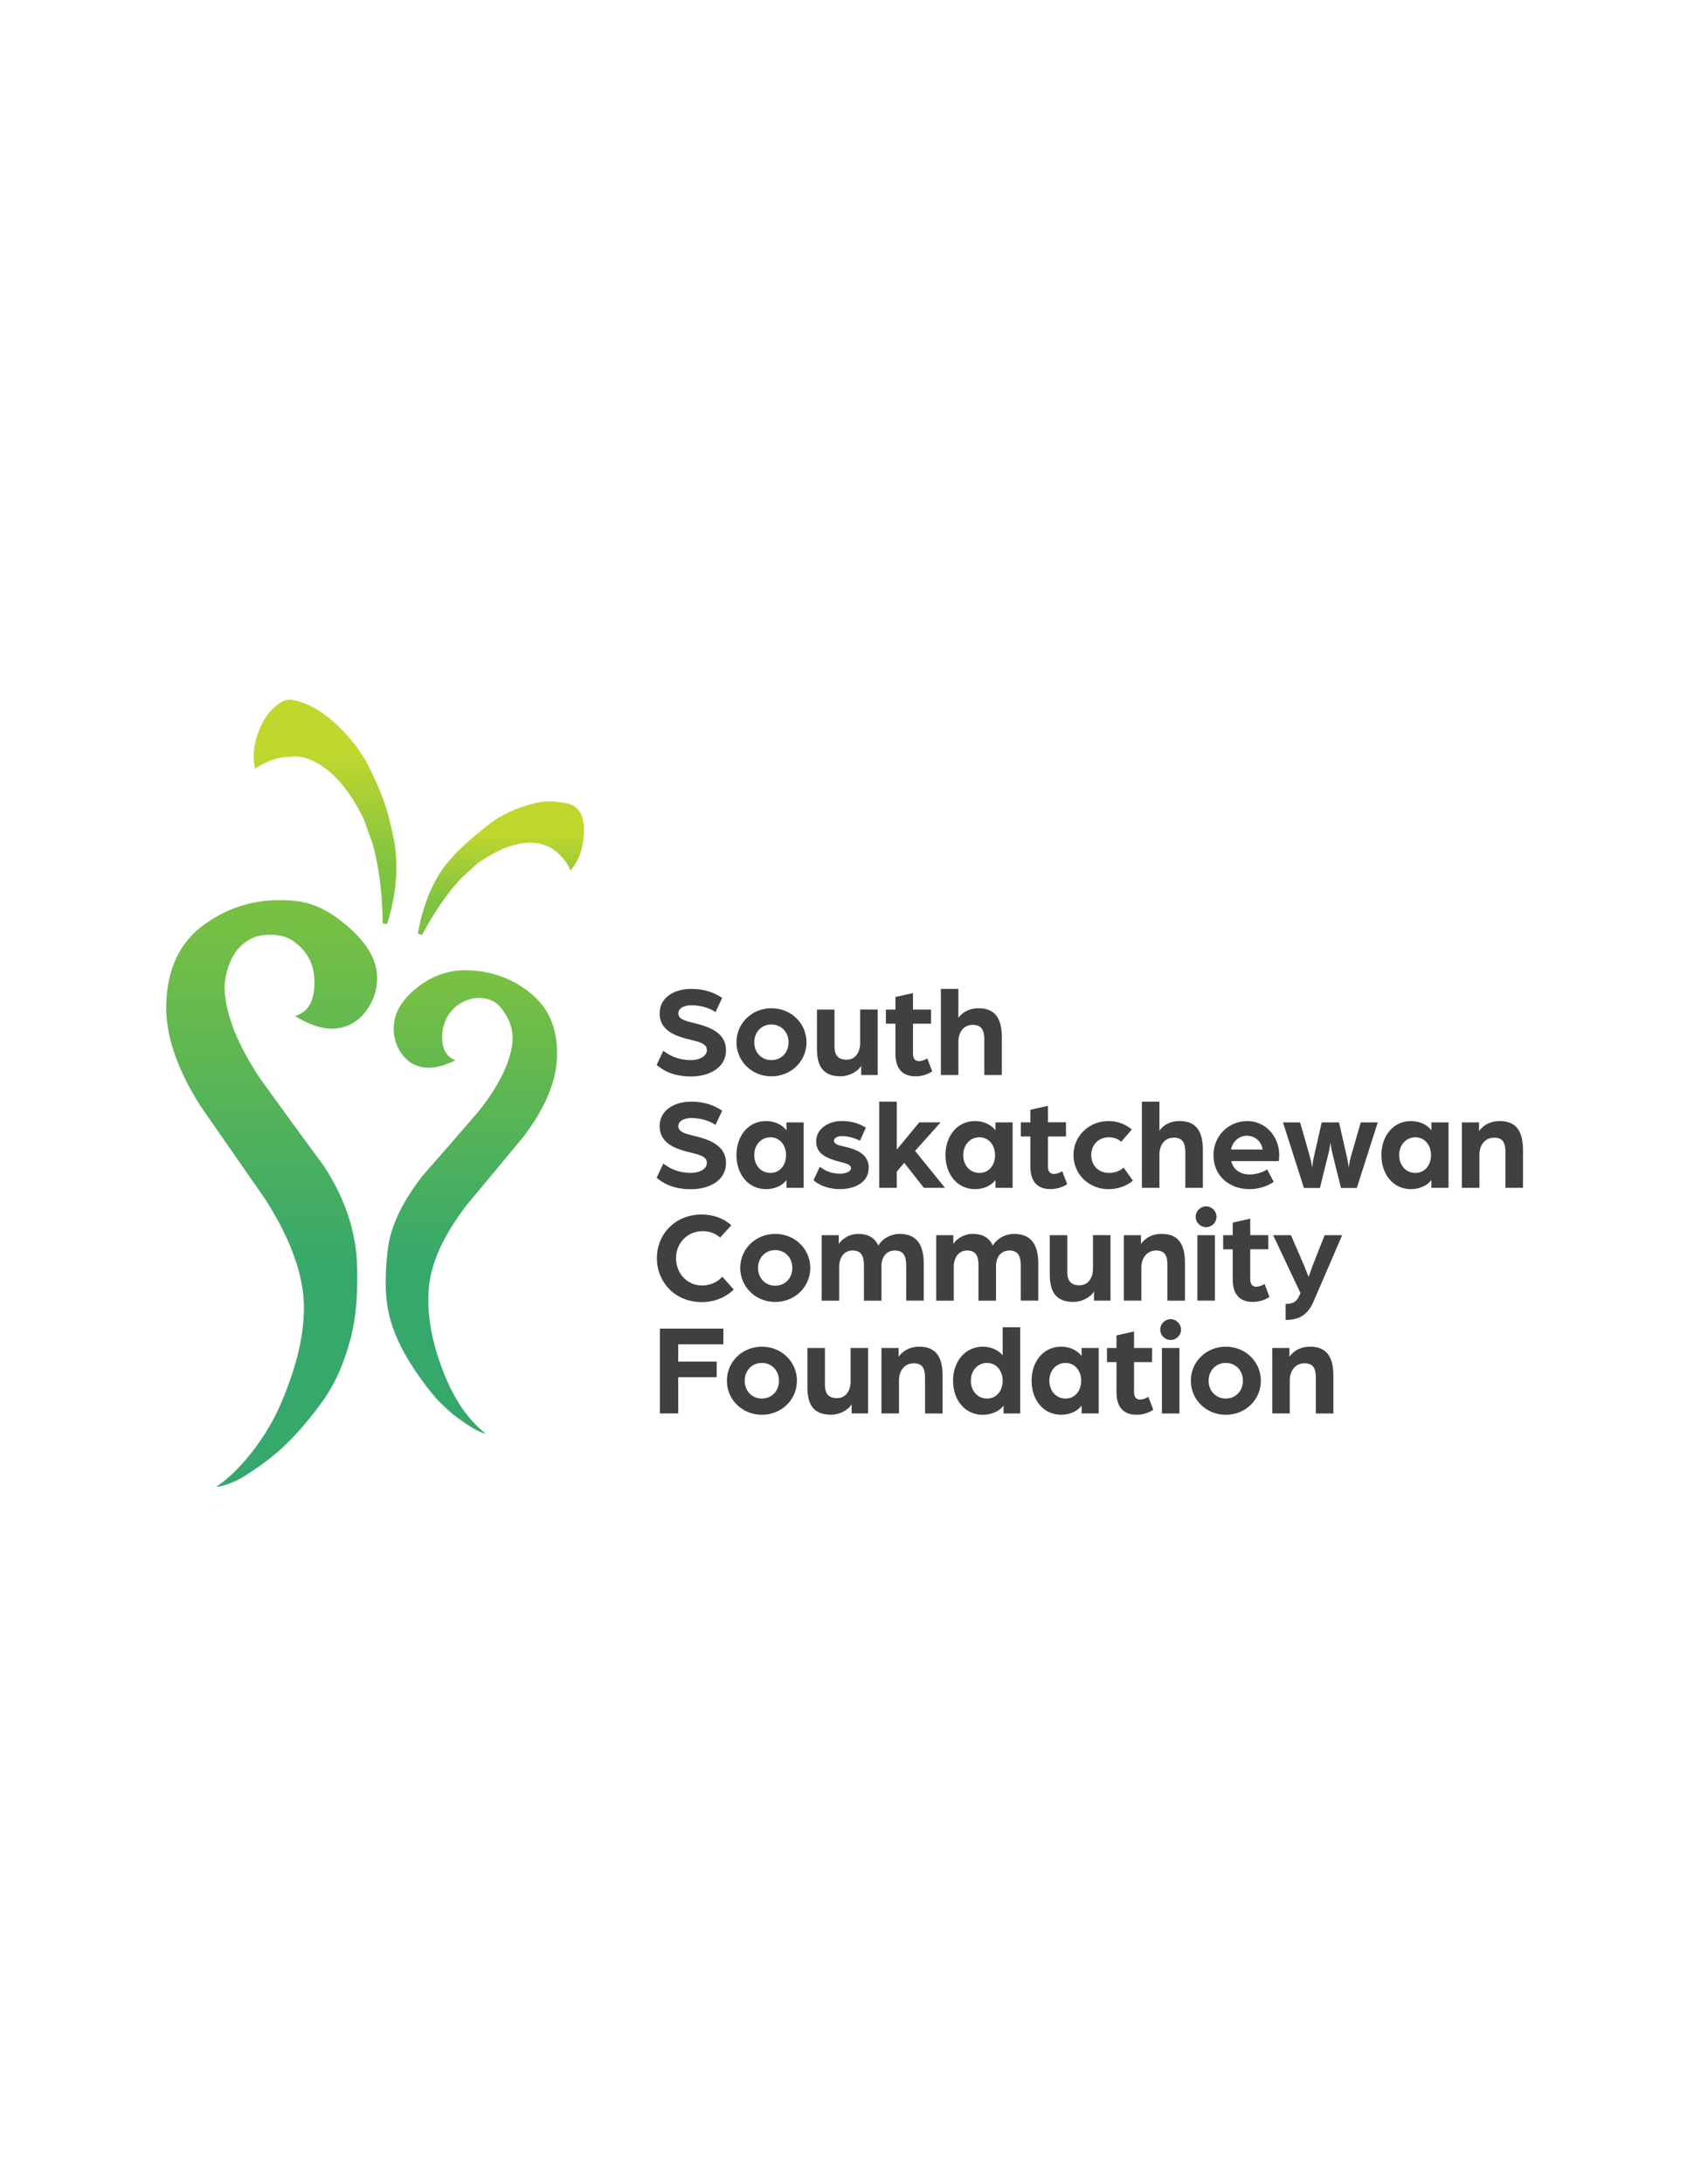 <svg xmlns="http://www.w3.org/2000/svg" xmlns:xlink="http://www.w3.org/1999/xlink" id="Layer_1" x="0px" y="0px" viewBox="0 0 612 792" style="enable-background:new 0 0 612 792;" xml:space="preserve"><style type="text/css">	.st0{fill:#404041;}	.st1{fill:url(#SVGID_1_);}	.st2{fill:url(#SVGID_00000124140804912831303950000016829120329000533427_);}	.st3{fill:url(#SVGID_00000171715799531015924240000006986749085274530443_);}	.st4{fill:url(#SVGID_00000117653411674453753950000017073795255634886588_);}</style><g>	<g>		<path class="st0" d="M238.21,386.16l2.42-5.13c2.47,1.81,5.41,3.37,10.11,3.37c2.56,0,5.7-1.19,5.7-3.61   c0-2.37-2.76-2.99-5.46-3.65c-5.74-1.33-11.68-3.28-11.68-9.69c0-5.94,5.56-8.88,11.44-8.88c4.65,0,8.17,1.23,11.25,3.27   l-2.42,5.13c-2.47-1.61-5.7-2.47-8.83-2.47c-1.62,0-4.65,0.62-4.65,2.95c0,1.99,2.23,2.7,5.27,3.42   c5.46,1.28,12.01,3.32,12.01,9.92c0,6.65-6.46,9.54-12.63,9.54C243.38,390.33,239.92,387.53,238.21,386.16z"></path>		<path class="st0" d="M267.17,377.94c0-6.89,5.6-12.35,12.68-12.35c7.12,0,12.73,5.46,12.73,12.35c0,6.88-5.6,12.34-12.73,12.34   C272.77,390.29,267.17,384.83,267.17,377.94z M286.07,377.94c0-3.71-2.66-6.46-6.22-6.46c-3.56,0-6.22,2.75-6.22,6.46   c0,3.75,2.66,6.46,6.22,6.46C283.41,384.4,286.07,381.69,286.07,377.94z"></path>		<path class="st0" d="M296.37,380.27v-14.2h6.36v13.34c0,3.32,1.42,4.84,4.37,4.84c3.32,0,4.94-2.8,4.94-6.03v-12.16h6.36v23.74   h-5.98v-3.33c-1.42,2.33-4.65,3.8-7.41,3.8C298.45,390.29,296.37,386.44,296.37,380.27z"></path>		<path class="st0" d="M324.85,382.17V371.2h-3.47v-5.13h3.47v-4.56l6.36-1.42v5.98h6.55v5.13h-6.55v10.87c0,2.04,1,2.71,2.14,2.71   c1.52,0,2.85-0.86,3.04-1l1.8,4.7c-1.42,0.95-3.51,1.8-6.03,1.8C327.41,390.29,324.85,387.53,324.85,382.17z"></path>		<path class="st0" d="M341.32,358.57h6.36v10.49c1.85-2.47,4.46-3.47,7.31-3.47c6.17,0,8.45,3.9,8.45,10.54v13.68h-6.36v-12.87   c0-3.47-1.04-5.32-4.18-5.32c-3.37,0-5.22,2.7-5.22,6.12v12.06h-6.36V358.57z"></path>		<path class="st0" d="M238.21,427.06l2.42-5.13c2.47,1.8,5.41,3.37,10.11,3.37c2.56,0,5.7-1.19,5.7-3.61   c0-2.38-2.76-2.99-5.46-3.66c-5.74-1.33-11.68-3.28-11.68-9.69c0-5.93,5.56-8.88,11.44-8.88c4.65,0,8.17,1.23,11.25,3.28   l-2.42,5.13c-2.47-1.62-5.7-2.47-8.83-2.47c-1.62,0-4.65,0.62-4.65,2.94c0,2,2.23,2.71,5.27,3.42c5.46,1.28,12.01,3.33,12.01,9.92   c0,6.65-6.46,9.54-12.63,9.54C243.38,431.24,239.92,428.44,238.21,427.06z"></path>		<path class="st0" d="M267.17,418.85c0-6.84,4.18-12.35,10.73-12.35c2.75,0,5.7,1.09,7.41,3.37v-2.89h6.22v23.74h-6.22v-2.85   c-1.66,2.28-4.65,3.32-7.41,3.32C271.35,431.19,267.17,425.68,267.17,418.85z M285.16,418.85c0-3.71-2.38-6.46-5.65-6.46   c-3.42,0-5.89,2.75-5.89,6.46c0,3.75,2.47,6.46,5.89,6.46C282.79,425.31,285.16,422.65,285.16,418.85z"></path>		<path class="st0" d="M295.13,427.96l2.28-4.89c1.61,1.23,3.85,2.52,7.41,2.52c1.47,0,3.89-0.57,3.89-2s-2.04-1.76-4.08-2.33   c-4.7-1.23-8.55-2.8-8.55-7.36c0-4.84,4.75-7.41,9.21-7.41c3.9,0,6.36,0.95,8.83,2.38l-2.14,4.75c-2.33-1.14-4.51-1.66-6.6-1.66   c-1.47,0-2.85,0.67-2.85,1.66c0,1.33,1.99,1.76,4.18,2.23c4.04,0.95,8.45,2.7,8.45,7.55c0,5.84-5.93,7.79-10.35,7.79   C299.74,431.19,296.46,429.2,295.13,427.96z"></path>		<path class="st0" d="M318.96,399.47h6.36v17.38l8.17-9.88h7.74l-9.26,10.35l10.83,13.39h-7.65l-7.12-9.07l-2.71,3.23v5.84h-6.36   V399.47z"></path>		<path class="st0" d="M342.99,418.85c0-6.84,4.18-12.35,10.73-12.35c2.75,0,5.7,1.09,7.41,3.37v-2.89h6.22v23.74h-6.22v-2.85   c-1.66,2.28-4.65,3.32-7.41,3.32C347.17,431.19,342.99,425.68,342.99,418.85z M360.98,418.85c0-3.71-2.38-6.46-5.65-6.46   c-3.42,0-5.89,2.75-5.89,6.46c0,3.75,2.47,6.46,5.89,6.46C358.61,425.31,360.98,422.65,360.98,418.85z"></path>		<path class="st0" d="M373.8,423.07V412.1h-3.47v-5.13h3.47v-4.56l6.36-1.43v5.98h6.55v5.13h-6.55v10.87c0,2.04,1,2.71,2.14,2.71   c1.52,0,2.85-0.85,3.04-1l1.8,4.7c-1.42,0.95-3.51,1.8-6.03,1.8C376.36,431.19,373.8,428.44,373.8,423.07z"></path>		<path class="st0" d="M389.42,418.85c0-6.89,5.6-12.35,12.68-12.35c3.28,0,6.12,1.09,8.5,3.04l-3.85,4.46   c-1.09-1-2.61-1.61-4.51-1.61c-3.7,0-6.36,2.71-6.36,6.46c0,3.71,2.52,6.46,6.55,6.46c1.99,0,3.94-0.76,5.18-1.95l3.37,4.75   c-2.28,1.95-5.46,3.09-8.88,3.09C395.02,431.19,389.42,425.73,389.42,418.85z"></path>		<path class="st0" d="M414.25,399.47h6.36v10.49c1.85-2.47,4.46-3.47,7.31-3.47c6.17,0,8.45,3.9,8.45,10.54v13.68h-6.36v-12.87   c0-3.47-1.05-5.32-4.18-5.32c-3.37,0-5.22,2.71-5.22,6.13v12.06h-6.36V399.47z"></path>		<path class="st0" d="M440.22,418.85c0-6.84,5.32-12.35,12.3-12.35c6.46,0,11.54,5.51,11.54,12.25c0,1.14-0.14,2.28-0.14,2.28   h-17.24c0.76,3.27,3.47,4.84,6.6,4.84c2.28,0,4.65-0.66,6.41-1.85l2.38,4.56c-2.66,1.75-5.75,2.61-8.83,2.61   C446.3,431.19,440.22,426.68,440.22,418.85z M458.07,416.81c-0.47-2.99-2.85-4.99-5.75-4.99c-2.75,0-5.13,2-5.74,4.99H458.07z"></path>		<path class="st0" d="M465.43,406.98h6.22l3.61,12.68c0.47,1.66,0.76,3.75,0.76,3.75s0.19-2.09,0.57-3.71l2.9-12.72h6.27l2.9,12.72   c0.38,1.62,0.62,3.71,0.62,3.71s0.24-2.09,0.71-3.75l3.66-12.68h6.17l-7.6,23.79h-5.75l-3.18-12.82   c-0.38-1.62-0.62-3.61-0.62-3.61s-0.28,1.99-0.66,3.61l-3.18,12.82h-5.79L465.43,406.98z"></path>		<path class="st0" d="M501.13,418.85c0-6.84,4.18-12.35,10.73-12.35c2.76,0,5.7,1.09,7.41,3.37v-2.89h6.22v23.74h-6.22v-2.85   c-1.66,2.28-4.65,3.32-7.41,3.32C505.31,431.19,501.13,425.68,501.13,418.85z M519.13,418.85c0-3.71-2.37-6.46-5.65-6.46   c-3.42,0-5.89,2.75-5.89,6.46c0,3.75,2.47,6.46,5.89,6.46C516.75,425.31,519.13,422.65,519.13,418.85z"></path>		<path class="st0" d="M530.33,406.98h6.22v3.18c1.9-2.61,4.61-3.66,7.5-3.66c6.27,0,8.45,4.04,8.45,10.54v13.68h-6.36v-12.87   c0-3.47-0.9-5.32-4.13-5.32c-3.18,0-5.32,2.57-5.32,6.17v12.01h-6.36V406.98z"></path>		<path class="st0" d="M238.3,456.19c0-8.74,6.74-15.81,16.24-15.81c4.23,0,8.02,1.43,10.78,3.9l-4.08,4.46   c-2.09-1.8-4.23-2.32-6.31-2.32c-5.6,0-9.69,4.37-9.69,9.78c0,5.51,3.99,9.92,9.45,9.92c2.85,0,5.46-1.09,7.36-3.18l4.13,4.65   c-2.94,2.85-6.93,4.56-11.63,4.56C245.05,472.14,238.3,465.07,238.3,456.19z"></path>		<path class="st0" d="M268.54,459.75c0-6.88,5.6-12.34,12.68-12.34c7.12,0,12.73,5.46,12.73,12.34c0,6.89-5.6,12.35-12.73,12.35   C274.15,472.1,268.54,466.64,268.54,459.75z M287.44,459.75c0-3.7-2.66-6.46-6.22-6.46c-3.56,0-6.22,2.76-6.22,6.46   c0,3.75,2.66,6.46,6.22,6.46C284.78,466.21,287.44,463.5,287.44,459.75z"></path>		<path class="st0" d="M298.07,447.88h6.22v3.18c1.38-2.13,4.18-3.65,7.03-3.65c3.75,0,6.08,1.56,7.31,4.22   c1.71-2.85,4.99-4.22,7.69-4.22c6.69,0,8.78,4.6,8.78,10.68v13.53h-6.36V458.9c0-3.13-0.76-5.46-4.13-5.46   c-3.13,0-4.84,2.51-4.84,5.65v12.54h-6.36V458.9c0-3.13-0.71-5.46-4.13-5.46c-3.23,0-4.84,2.75-4.84,5.89v12.3h-6.36V447.88z"></path>		<path class="st0" d="M339.62,447.88h6.22v3.18c1.38-2.13,4.18-3.65,7.03-3.65c3.75,0,6.08,1.56,7.31,4.22   c1.71-2.85,4.99-4.22,7.69-4.22c6.7,0,8.79,4.6,8.79,10.68v13.53h-6.36V458.9c0-3.13-0.76-5.46-4.13-5.46   c-3.13,0-4.84,2.51-4.84,5.65v12.54h-6.36V458.9c0-3.13-0.71-5.46-4.13-5.46c-3.23,0-4.84,2.75-4.84,5.89v12.3h-6.36V447.88z"></path>		<path class="st0" d="M380.83,462.08v-14.2h6.36v13.34c0,3.32,1.42,4.84,4.37,4.84c3.32,0,4.94-2.8,4.94-6.03v-12.16h6.36v23.74   h-5.98v-3.32c-1.42,2.32-4.65,3.8-7.41,3.8C382.92,472.1,380.83,468.25,380.83,462.08z"></path>		<path class="st0" d="M407.7,447.88h6.22v3.18c1.9-2.61,4.61-3.65,7.5-3.65c6.27,0,8.45,4.03,8.45,10.54v13.68h-6.36v-12.87   c0-3.47-0.9-5.32-4.13-5.32c-3.18,0-5.32,2.56-5.32,6.17v12.01h-6.36V447.88z"></path>		<path class="st0" d="M433.76,441.23c0-2.09,1.71-3.8,3.75-3.8c2.09,0,3.8,1.71,3.8,3.8c0,2.04-1.71,3.75-3.8,3.75   C435.47,444.98,433.76,443.28,433.76,441.23z M434.38,447.88h6.36v23.74h-6.36V447.88z"></path>		<path class="st0" d="M447.2,463.98v-10.97h-3.47v-5.13h3.47v-4.56l6.36-1.43v5.98h6.55v5.13h-6.55v10.87c0,2.04,1,2.7,2.14,2.7   c1.52,0,2.85-0.85,3.04-1l1.8,4.7c-1.42,0.95-3.51,1.81-6.03,1.81C449.76,472.1,447.2,469.34,447.2,463.98z"></path>		<path class="st0" d="M466.38,472.81c2.94,0,4.03-1,4.89-2.85l0.52-1.05l-9.92-21.03h6.46l4.8,11.11c0.71,1.66,1.57,4.04,1.57,4.04   s1-2.8,1.52-4.18l4.32-10.97h6.36l-10.54,24.41c-2.57,5.84-7.03,6.32-9.97,6.32V472.81z"></path>		<path class="st0" d="M239.39,481.76h23.03v5.7h-16.38v6.26H260v5.65h-13.96v13.15h-6.65V481.76z"></path>		<path class="st0" d="M263.7,500.66c0-6.89,5.6-12.35,12.68-12.35c7.12,0,12.73,5.46,12.73,12.35c0,6.89-5.6,12.35-12.73,12.35   C269.31,513,263.7,507.54,263.7,500.66z M282.6,500.66c0-3.7-2.66-6.46-6.22-6.46c-3.56,0-6.22,2.76-6.22,6.46   c0,3.75,2.66,6.46,6.22,6.46C279.94,507.12,282.6,504.41,282.6,500.66z"></path>		<path class="st0" d="M292.9,502.99v-14.2h6.36v13.34c0,3.33,1.42,4.84,4.37,4.84c3.32,0,4.94-2.8,4.94-6.03v-12.16h6.36v23.74   h-5.98v-3.33c-1.42,2.33-4.65,3.8-7.41,3.8C294.99,513,292.9,509.16,292.9,502.99z"></path>		<path class="st0" d="M319.77,488.79h6.22v3.18c1.9-2.61,4.61-3.66,7.5-3.66c6.27,0,8.45,4.04,8.45,10.54v13.68h-6.36v-12.87   c0-3.46-0.9-5.32-4.13-5.32c-3.18,0-5.32,2.57-5.32,6.17v12.01h-6.36V488.79z"></path>		<path class="st0" d="M345.74,500.66c0-6.84,4.27-12.35,10.83-12.35c2.75,0,5.46,1.09,7.17,3.13v-10.16h6.36v31.25h-6.03v-2.85   c-1.71,2.28-4.75,3.33-7.6,3.33C349.92,513,345.74,507.5,345.74,500.66z M363.74,500.66c0-3.7-2.37-6.46-5.65-6.46   c-3.42,0-5.89,2.76-5.89,6.46c0,3.75,2.47,6.46,5.89,6.46C361.36,507.12,363.74,504.46,363.74,500.66z"></path>		<path class="st0" d="M374.23,500.66c0-6.84,4.18-12.35,10.73-12.35c2.75,0,5.7,1.09,7.41,3.37v-2.9h6.22v23.74h-6.22v-2.85   c-1.66,2.28-4.65,3.33-7.41,3.33C378.41,513,374.23,507.5,374.23,500.66z M392.22,500.66c0-3.7-2.38-6.46-5.65-6.46   c-3.42,0-5.89,2.76-5.89,6.46c0,3.75,2.47,6.46,5.89,6.46C389.85,507.12,392.22,504.46,392.22,500.66z"></path>		<path class="st0" d="M405.04,504.88v-10.97h-3.47v-5.13h3.47v-4.56l6.36-1.42v5.98h6.55v5.13h-6.55v10.87c0,2.04,1,2.71,2.14,2.71   c1.52,0,2.85-0.86,3.04-1l1.8,4.7c-1.42,0.95-3.51,1.81-6.03,1.81C407.6,513,405.04,510.25,405.04,504.88z"></path>		<path class="st0" d="M420.9,482.14c0-2.09,1.71-3.8,3.75-3.8c2.09,0,3.8,1.71,3.8,3.8c0,2.04-1.71,3.75-3.8,3.75   C422.6,485.89,420.9,484.18,420.9,482.14z M421.51,488.79h6.36v23.74h-6.36V488.79z"></path>		<path class="st0" d="M432,500.66c0-6.89,5.6-12.35,12.68-12.35c7.12,0,12.73,5.46,12.73,12.35c0,6.89-5.6,12.35-12.73,12.35   C437.61,513,432,507.54,432,500.66z M450.9,500.66c0-3.7-2.66-6.46-6.22-6.46c-3.56,0-6.22,2.76-6.22,6.46   c0,3.75,2.66,6.46,6.22,6.46C448.24,507.12,450.9,504.41,450.9,500.66z"></path>		<path class="st0" d="M461.54,488.79h6.22v3.18c1.9-2.61,4.6-3.66,7.5-3.66c6.27,0,8.45,4.04,8.45,10.54v13.68h-6.36v-12.87   c0-3.46-0.9-5.32-4.13-5.32c-3.18,0-5.32,2.57-5.32,6.17v12.01h-6.36V488.79z"></path>	</g></g><g>	<g>		<linearGradient id="SVGID_1_" gradientUnits="userSpaceOnUse" x1="117.901" y1="335.087" x2="117.901" y2="253.734">			<stop offset="1.331947e-07" style="stop-color:#7AC142"></stop>			<stop offset="0.251" style="stop-color:#7FC341"></stop>			<stop offset="0.763" style="stop-color:#C1D72E"></stop>		</linearGradient>		<path class="st1" d="M140.86,295.61c-1.13-4.11-2.95-9.35-6.84-17.17c-2.78-5.59-5.85-9.57-9.83-13.66   c-5.91-6.08-11.14-9.09-15.84-10.49c-2.39-0.71-4.31-0.81-5.78,0.01c-4.11,2.28-7.16,6.25-9.08,11.82   c-1.44,4.19-1.83,8.12-1.16,11.66l0.19,0.99c0,0,5.01-3.76,11.22-4.28c2.49-0.21,4.98-0.38,7.57,0.51   c7.9,2.72,14.86,10.15,20.65,21.99l3.22,8.92c2.34,8.57,3.57,18.3,3.63,28.91l1.61,0.25c3.22-10.04,4.14-19.97,2.7-29.59   C143.06,305.19,141.53,298.05,140.86,295.61z"></path>					<linearGradient id="SVGID_00000047770299255427718110000014222617389257497531_" gradientUnits="userSpaceOnUse" x1="181.71" y1="339.043" x2="181.71" y2="290.591">			<stop offset="1.331947e-07" style="stop-color:#7AC142"></stop>			<stop offset="0.251" style="stop-color:#7FC341"></stop>			<stop offset="0.763" style="stop-color:#C1D72E"></stop>		</linearGradient>		<path style="fill:url(#SVGID_00000047770299255427718110000014222617389257497531_);" d="M210.98,295.67   c-1.06-2.52-3.03-4.06-5.88-4.5c-5.74-0.89-7.92-0.77-12.78,0.51c-4.01,1.06-9.86,3.33-14.58,6.94   c-4.52,3.46-8.05,6.62-10.89,9.27c-2.76,2.57-5.78,6.53-5.92,6.71c-4.42,6.14-7.57,14.18-9.37,23.9l1.54,0.54   c4.64-8.64,9.42-15.56,14.17-20.55l6.06-5.51c8.27-5.77,15.58-8.19,21.72-7.2c2.67,0.43,5.52,1.59,8.17,4.34   c3.2,3.33,3.72,5.59,3.72,5.59l0.63-0.8c2-2.53,3.31-5.65,3.9-9.27C212.14,301.41,211.98,298.05,210.98,295.67z"></path>	</g></g><g>	<g>		<g>							<linearGradient id="SVGID_00000085945566881128363730000018062019881202433935_" gradientUnits="userSpaceOnUse" x1="98.538" y1="539.087" x2="98.538" y2="326.359">				<stop offset="0.371" style="stop-color:#37A86B"></stop>				<stop offset="1" style="stop-color:#7AC142"></stop>			</linearGradient>			<path style="fill:url(#SVGID_00000085945566881128363730000018062019881202433935_);" d="M136.75,353.4    c0.3,4.99-1.07,9.46-4.13,13.42c-3.06,3.96-7.01,6.01-11.86,6.17c-3.94,0.12-8.53-1.4-13.78-4.57c4.96-1.37,7.32-5.76,7.09-13.18    c-0.32-5.29-1.97-8.91-5.42-12.16c-3.47-3.27-7.01-4.66-13.48-3.96c-3.67,0.4-7.53,2.97-9.67,6.05    c-2.94,4.23-4.16,10.03-4.05,13.36c0.44,9.53,4.8,20.46,13.06,32.78c7.6,10.53,15.27,21.04,23.03,31.56    c8.11,12.47,11.29,23.86,11.92,34.14c0.51,11.5-0.29,21.11-2.4,28.83c-2.11,7.71-4.87,15-10.05,22.28    c-4.08,5.73-10.62,13.66-16.69,18.7c-5.1,4.24-7.36,5.63-11.15,8.13c-3.79,2.49-8.77,4.23-10.74,4.15    c9.27-6.05,18.65-18.9,23.33-29.82c5.8-13.52,8.96-25.89,8.44-37.54c-0.65-11.04-5.29-23.32-13.93-36.84    c-7.97-11.42-15.86-22.77-23.67-34.04c-8.33-13.23-12.43-25.22-12.31-35.98c0.18-13.49,4.95-23.48,14.3-29.99    c7.86-5.55,18.16-9.57,32.02-8.27c6.52,0.61,12.33,3.14,19.26,9.06C132.78,341.59,136.42,347.5,136.75,353.4z"></path>		</g>		<g>							<linearGradient id="SVGID_00000077289985624442357350000010594004022913912475_" gradientUnits="userSpaceOnUse" x1="171.001" y1="519.759" x2="171.001" y2="351.814">				<stop offset="0.371" style="stop-color:#37A86B"></stop>				<stop offset="1" style="stop-color:#7AC142"></stop>			</linearGradient>			<path style="fill:url(#SVGID_00000077289985624442357350000010594004022913912475_);" d="M152.04,357.55    c4.69-3.59,10.45-5.69,16.31-5.73c10.58-0.08,18.7,3.75,24.47,8.61c6.86,5.71,9.92,13.84,9.16,24.39    c-0.63,8.42-4.64,17.52-12.03,27.3c-6.86,8.29-13.79,16.62-20.78,25.01c-7.66,9.99-12.12,19.27-13.37,27.86    c-1.18,9.07,0.18,19.04,4.08,29.9c3.98,11.23,9.39,19.52,16.23,24.87c-1.55-0.07-5.18-2.15-7.9-4.07    c-3.8-2.67-4.45-3.16-8.39-6.99c-3.93-3.83-9.52-11.88-11.79-15.74c-3.56-6.04-6.16-12-7.29-18.17    c-1.13-6.17-1.11-13.74,0.06-22.69c1.18-7.99,5.35-16.6,12.53-25.8c6.76-7.7,13.47-15.4,20.11-23.12    c7.29-9.07,11.42-17.32,12.41-24.74c0.3-2.59,0-6.29-1.78-9.49c-1.87-3.35-3.72-5.65-6.92-6.6c-3.98-1.19-7.59-0.11-10.51,1.7    c-3.07,1.9-5.46,5.52-6.07,9.63c-0.68,5.78,0.87,9.37,4.66,10.77c-4.31,2.13-8,3.01-11.07,2.65c-3.77-0.44-6.73-2.31-8.85-5.61    c-2.12-3.3-2.9-6.89-2.32-10.77C143.65,366.14,146.37,361.89,152.04,357.55z"></path>		</g>	</g></g></svg>